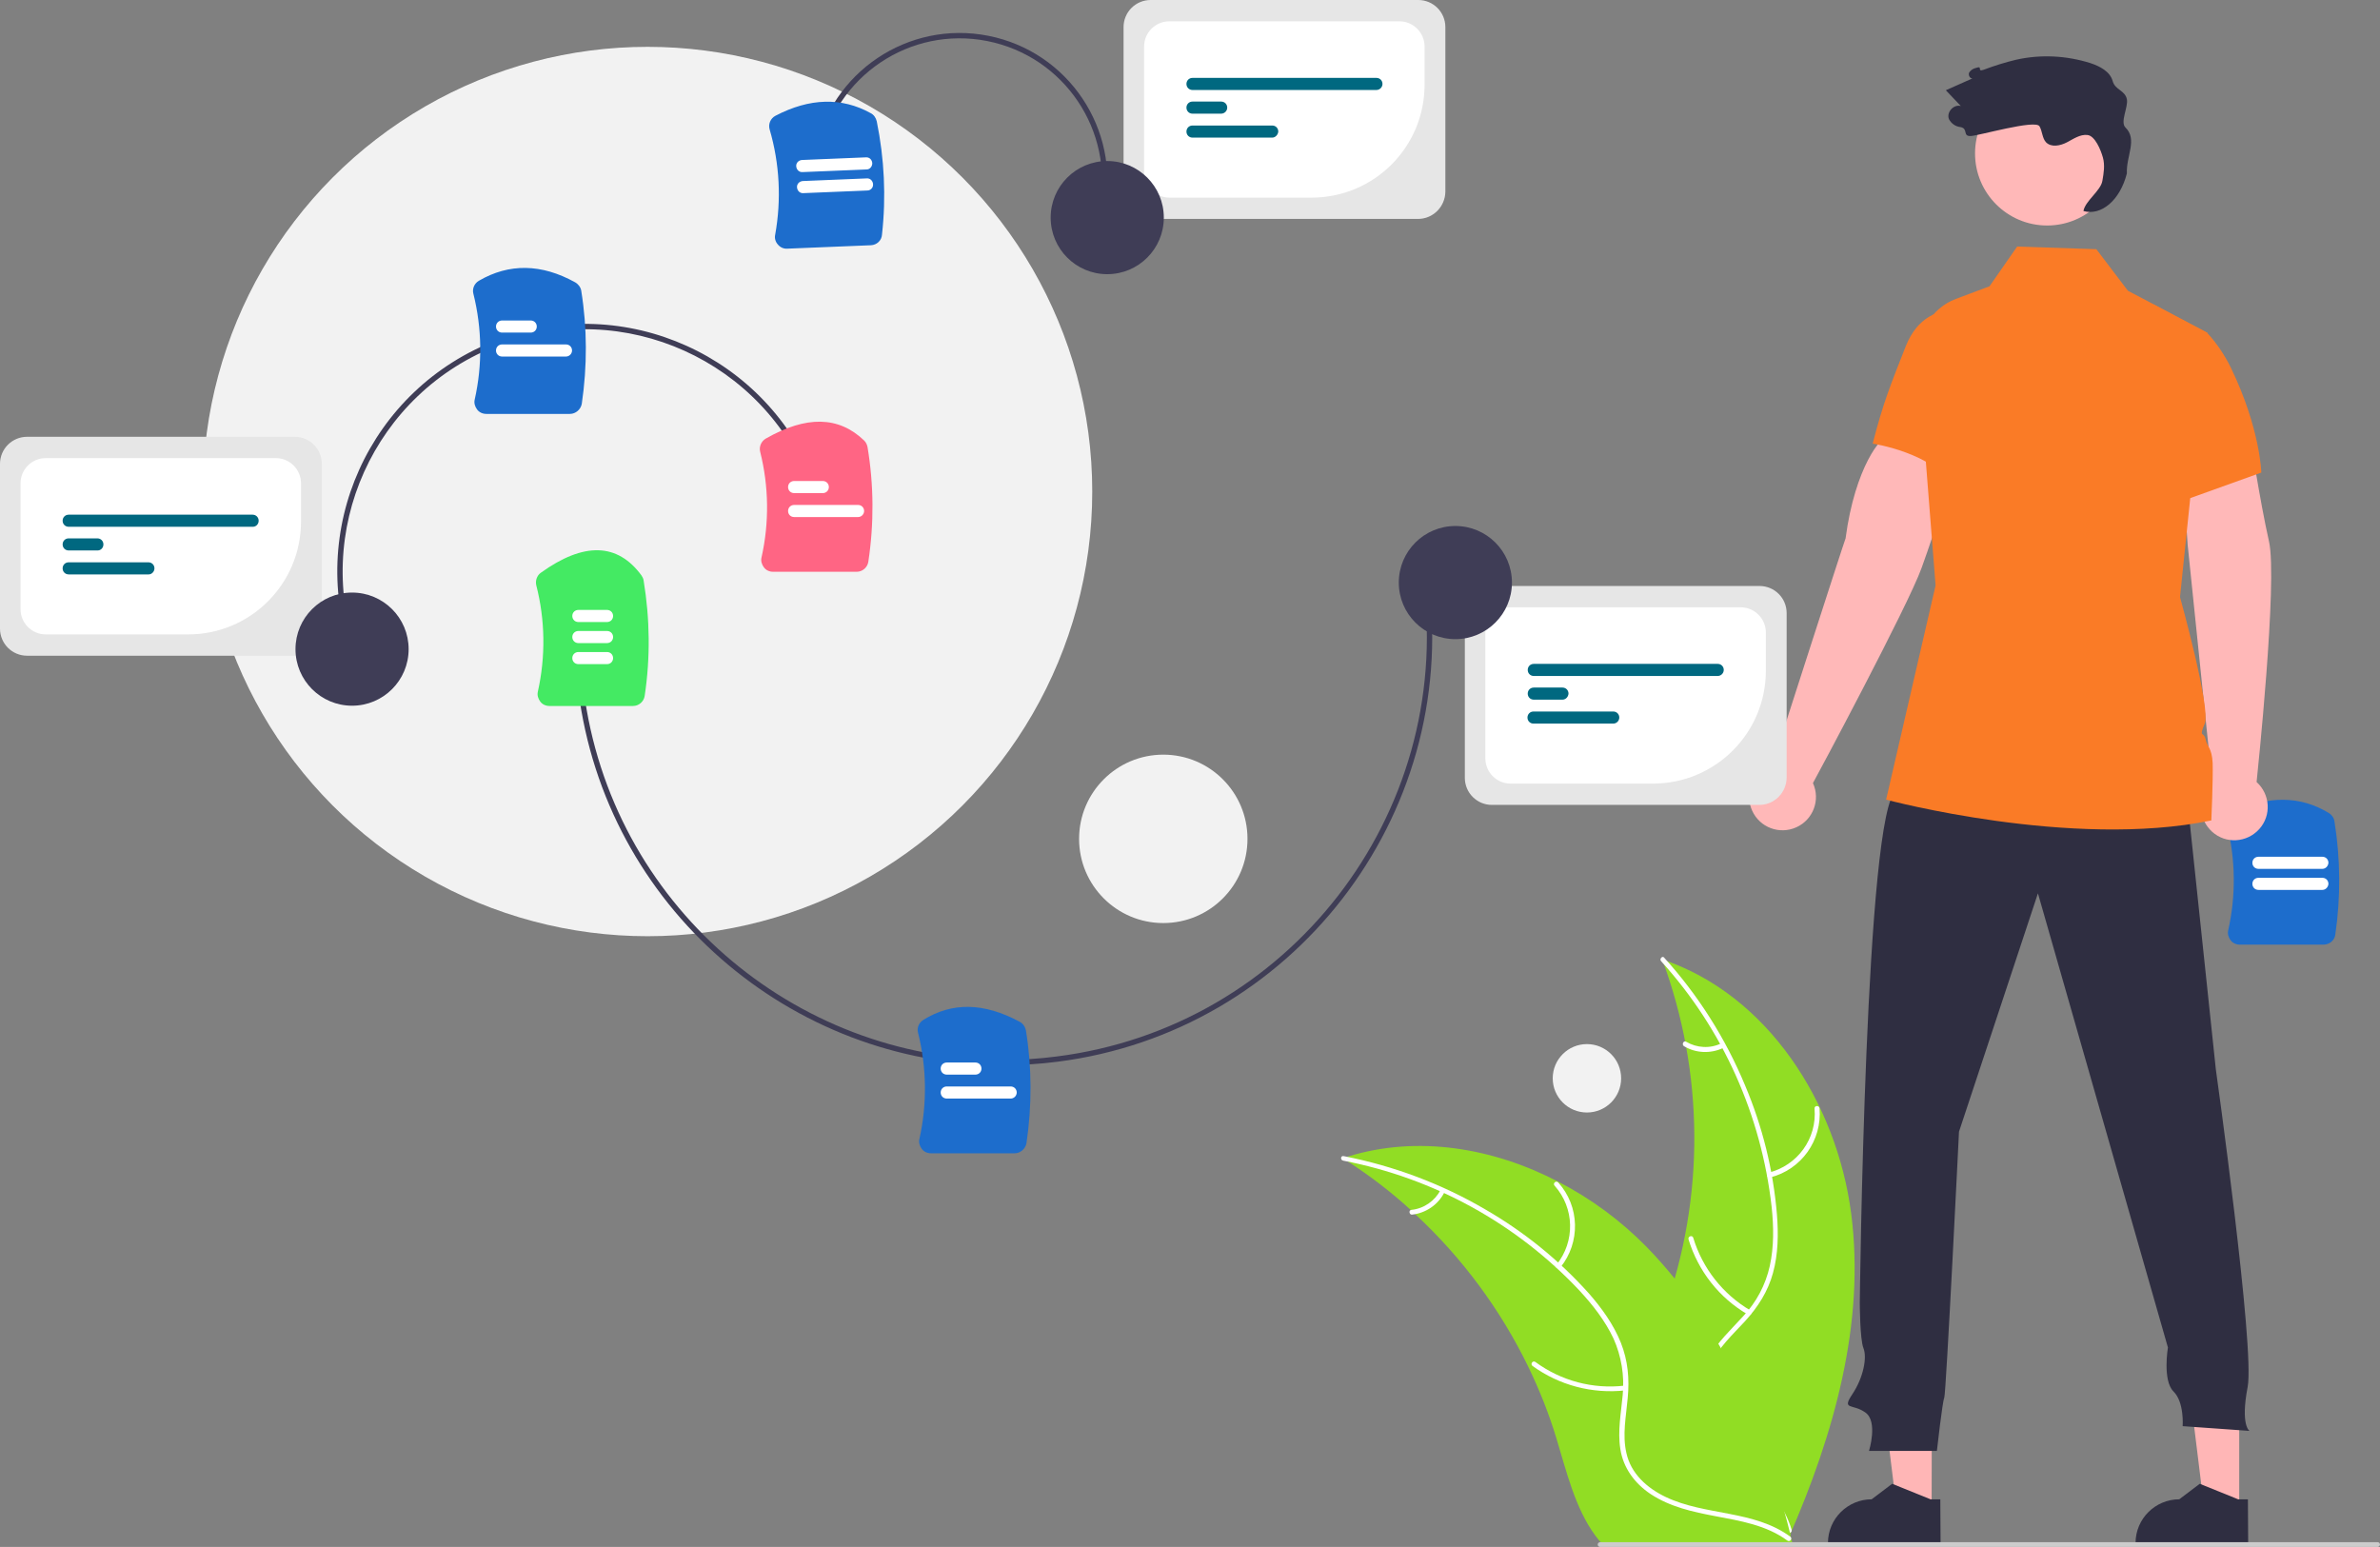 <?xml version="1.0" encoding="utf-8"?>
<!-- Generator: Adobe Illustrator 25.4.1, SVG Export Plug-In . SVG Version: 6.00 Build 0)  -->
<svg version="1.1" id="ffa96e21-1c63-43e0-8a8c-998033b5b8f8"
	 xmlns="http://www.w3.org/2000/svg" xmlns:xlink="http://www.w3.org/1999/xlink" x="0px" y="0px" viewBox="0 0 904.5 587.9"
	 style="enable-background:new 0 0 904.5 587.9;" xml:space="preserve">
<rect x="0" y="0" width="904.5" height="587.9" fill="#808080" stroke="none"/>
<style type="text/css">
	.st0{fill:#1D6DCC;}
	.st1{fill:#FFFFFF;}
	.st2{fill:#F2F2F2;}
	.st3{fill:#91DD24;}
	.st4{fill:#FFB8B8;}
	.st5{fill:#FFB6B6;}
	.st6{fill:#2F2E41;}
	.st7{fill:#FA7B26;}
	.st8{fill:#3F3D56;}
	.st9{fill:#44EA63;}
	.st10{fill:#E6E6E6;}
	.st11{fill:#006880;}
	.st12{fill:#CCCCCC;}
	.st13{fill:#FF6584;}
</style>
<path class="st0" d="M883,359h-31.8c-1.4,0-2.7-0.6-3.5-1.7c-0.8-1.1-1.2-2.4-0.9-3.7c3-13.2,2.8-26.9-0.4-40
	c-0.5-2.1,0.5-4.2,2.4-5.1c13.3-6.2,25.5-6.1,36.3,0.5c1.1,0.7,1.9,1.8,2.1,3.2c2.3,14.3,2.4,28.8,0.3,43.1
	C887.2,357.4,885.3,359,883,359z"/>
<path class="st1" d="M882.6,338.2h-24.3c-1.3,0-2.3-1-2.3-2.3c0-1.3,1-2.3,2.3-2.3h24.3c1.3,0,2.3,1,2.3,2.3
	C884.8,337.2,883.8,338.2,882.6,338.2L882.6,338.2z"/>
<path class="st1" d="M882.6,330.2h-24.3c-1.3,0-2.3-1-2.3-2.3c0-1.3,1-2.3,2.3-2.3h24.3c1.3,0,2.3,1,2.3,2.3
	C884.8,329.2,883.8,330.2,882.6,330.2L882.6,330.2z"/>
<circle class="st2" cx="246.1" cy="186.8" r="169"/>
<circle class="st2" cx="442.1" cy="318.8" r="32"/>
<circle class="st2" cx="603.1" cy="409.8" r="13"/>
<path class="st3" d="M703.5,461c-5.5-41.9-31.7-83-71.8-96.4c16,43.1,16.3,90.4,0.8,133.6c-6,16.7-14.5,34.6-8.6,51.3
	c3.7,10.4,12.5,18.3,22.4,23.2c9.9,4.9,20.8,7.2,31.6,9.5l2.1,1.7C696.9,545.2,709,502.9,703.5,461z"/>
<path class="st1" d="M631.3,365.3c23.5,25.9,38.1,58.6,42,93.4c0.8,7.5,0.9,15.1-0.7,22.4c-1.6,7.2-5.1,13.8-10.1,19.1
	c-4.6,5.1-9.8,9.8-13.1,15.9c-3.4,6.4-3.5,13.7-1.1,20.5c3,8.3,8.7,15.1,14.6,21.5c6.5,7.1,13.4,14.4,16.2,23.9
	c0.3,1.1,2.1,0.6,1.8-0.6c-4.9-16.5-21-25.8-28.8-40.6c-3.6-6.9-5.2-15-1.9-22.3c2.9-6.4,8.3-11.3,13-16.4
	c4.9-5.4,8.7-11.3,10.6-18.3c2-7.2,2.1-14.9,1.5-22.3c-1.4-16.9-5.5-33.4-12.1-49c-7.4-17.8-17.8-34.3-30.8-48.6
	C631.8,363.1,630.5,364.5,631.3,365.3L631.3,365.3z"/>
<path class="st1" d="M672.7,447.5c11.9-3,19.8-14.1,18.8-26.3c-0.1-1.2-2-1.1-1.9,0.1c1,11.4-6.5,21.7-17.6,24.4
	C671,446,671.6,447.7,672.7,447.5z"/>
<path class="st1" d="M665.2,498c-10.4-6.1-18.2-16-21.7-27.6c-0.3-1.1-2.1-0.6-1.8,0.6c3.7,12.1,11.7,22.3,22.6,28.6
	C665.4,500.3,666.2,498.6,665.2,498L665.2,498z"/>
<path class="st1" d="M654.2,396.5c-4.3,2.1-9.3,1.8-13.4-0.6c-1-0.6-1.8,1.1-0.8,1.7c4.5,2.7,10.1,2.9,14.8,0.7
	c0.5-0.2,0.7-0.7,0.6-1.2C655.2,396.6,654.7,396.3,654.2,396.5z"/>
<path class="st3" d="M510.3,440.2c0.6,0.4,1.3,0.8,1.9,1.2c8.5,5.5,16.5,11.6,23.9,18.4c0.6,0.5,1.2,1,1.7,1.6
	c17.8,16.5,32.4,36.2,43,58c4.2,8.7,7.8,17.7,10.6,26.9c3.9,12.8,7.2,26.9,14.9,37.3c0.8,1.1,1.6,2.1,2.6,3.1l68.9-0.4
	c0.2-0.1,0.3-0.1,0.5-0.2l2.8,0.1c-0.1-0.5-0.2-1-0.4-1.5c-0.1-0.3-0.1-0.6-0.2-0.8c0-0.2-0.1-0.4-0.1-0.5c0-0.1,0-0.1,0-0.2
	c0-0.2-0.1-0.3-0.1-0.5c-0.7-2.8-1.4-5.6-2.2-8.4c0,0,0,0,0,0c-5.8-21.4-13.4-42.5-24-61.7c-0.3-0.6-0.6-1.2-1-1.8
	c-4.8-8.7-10.3-16.9-16.5-24.7c-3.4-4.2-7-8.3-10.8-12.2c-9.8-10-21.2-18.4-33.6-24.8c-24.8-12.9-53.4-17.7-79.8-9.6
	C511.7,439.8,511,440,510.3,440.2z"/>
<path class="st1" d="M510.5,441.1c34.3,6.6,65.7,23.8,89.7,49.3c5.1,5.5,9.8,11.5,13,18.3c3,6.7,4.2,14.1,3.5,21.4
	c-0.6,6.8-2,13.7-0.9,20.6c1.1,7.2,5.5,13.1,11.5,17.1c7.4,4.9,16.1,6.8,24.6,8.4c9.5,1.8,19.4,3.4,27.4,9.3c1,0.7,2-0.8,1.1-1.5
	c-13.9-10.2-32.3-7.9-47.4-15.1c-7.1-3.4-13.2-8.9-14.9-16.7c-1.6-6.9-0.1-14,0.5-20.9c0.7-7.2,0.1-14.2-2.6-21
	c-2.8-7-7.3-13.2-12.2-18.8c-11.3-12.6-24.5-23.3-39.2-31.8c-16.7-9.8-34.9-16.6-53.8-20.3C509.4,439,509.3,440.9,510.5,441.1z"/>
<path class="st1" d="M593,481.7c7.7-9.5,7.4-23.2-0.8-32.3c-0.8-0.9-2.2,0.3-1.4,1.2c7.6,8.5,7.9,21.2,0.7,30.1
	C590.7,481.6,592.2,482.6,593,481.7z"/>
<path class="st1" d="M617.4,526.6c-12,1.4-24.1-1.8-33.9-9c-1-0.7-2,0.8-1.1,1.5c10.2,7.4,22.8,10.7,35.3,9.3
	C618.9,528.3,618.6,526.5,617.4,526.6L617.4,526.6z"/>
<path class="st1" d="M547.5,452.2c-2.2,4.2-6.3,7.1-11.1,7.6c-1.2,0.1-0.8,2,0.3,1.8c5.2-0.6,9.8-3.7,12.2-8.4
	c0.3-0.4,0.2-1-0.2-1.3C548.3,451.7,547.8,451.8,547.5,452.2L547.5,452.2z"/>
<path class="st4" d="M840.7,297.2l-9.3-90.2l-2.5-37.1l26.1-4.7c0,0,3.9,25.5,7.3,40.5c3.4,14.8-4.5,89.5-4.7,91.5
	c5.2,4.7,5.7,12.7,1,17.9s-12.7,5.7-17.9,1c-5.2-4.7-5.7-12.7-1-17.9C840,297.9,840.3,297.6,840.7,297.2L840.7,297.2z"/>
<polygon class="st5" points="734.1,574.1 720.9,574.1 714.6,522.9 734.2,522.9 "/>
<path class="st6" d="M737.5,586.9l-42.8,0v-0.5c0-9.2,7.5-16.6,16.6-16.6h0l7.8-5.9l14.6,5.9l3.7,0L737.5,586.9z"/>
<polygon class="st5" points="851,574.1 837.8,574.1 831.5,522.9 851,522.9 "/>
<path class="st6" d="M854.4,586.9l-42.8,0v-0.5c0-9.2,7.5-16.6,16.6-16.6h0l7.8-5.9l14.6,5.9l3.7,0L854.4,586.9z"/>
<path class="st6" d="M830.9,300.3l11.2,106c0,0,14.9,106.1,12.1,120.8c-2.8,14.6,0.7,16.7,0.7,16.7l-25.4-1.8c0,0,0.7-9.1-3.5-13.2
	c-4.2-4.2-2.1-16.7-2.1-16.7l-49.4-172.6l-30,90.6c0,0-4.9,99.7-5.6,101.1s-2.8,20.2-2.8,20.2h-25.8c0,0,3.5-11.2-1.4-14.6
	c-4.9-3.5-9.1-0.7-4.9-7c4.2-6.3,5.6-13.9,4.2-17.4c-1.4-3.5-1.4-17.4-1.4-17.4s2.1-188.3,13.9-194.5
	C732.6,294,830.9,300.3,830.9,300.3z"/>
<circle class="st4" cx="778" cy="58.3" r="27.4"/>
<path class="st7" d="M859.4,179.6l-27,9.7l-8.2,2.9l-6-76.6l20.6,10.9c0,0,0.1,0.1,0.1,0.1c3.6,3.9,6.6,8.4,8.9,13.1
	C859,162.8,859.4,179.6,859.4,179.6z"/>
<path class="st4" d="M673.5,290.8c0,0,27.4-85.2,27.9-86.2c3.6-27.3,13.9-39.3,15.5-38l26.7,9.2c0,0-7.9,25.1-13.3,40
	c-5.1,14.3-40.3,80.1-41.3,81.8c2.9,6.4,0.1,13.9-6.3,16.8c-6.4,2.9-13.9,0.1-16.8-6.3c-2.9-6.4-0.1-13.9,6.3-16.8
	C672.6,291.1,673,290.9,673.5,290.8L673.5,290.8z"/>
<path class="st7" d="M756.3,120.6c0,0-23.1-11.3-32,10.9c-5.9,15-8.6,21.5-12.6,37.1c0,0,23.5,3.5,31.1,16.8L756.3,120.6z"/>
<path class="st7" d="M840.4,311.8c-53.1,11-123.6-7.9-123.6-7.9l18.8-81.4l-6.7-85.2c-0.8-10.4,5.1-20.2,14.4-23.7l12.8-4.8
	l10.5-15.1l30.1,1l12,15.8l9.5,5l20.6,10.9l0.1,0v0l-6.5,62.7l-3.9,37.8c0,0,11.8,42.5,9.4,48.1c-2.4,5.6-0.3,2.9,0.3,5.9
	c0.6,3,2.4,3.2,2.7,9.1C841.1,296.2,840.4,311.8,840.4,311.8z"/>
<path class="st6" d="M807.8,48.5c-2.2-2.1,1.1-7.8,0.5-10.8c-0.7-3.4-4.5-3.5-5.4-6.9c-1-3.6-4.8-5.6-8.4-6.8
	c-9.2-2.9-18.9-3.4-28.3-1.3c-4.2,1-8.3,2.3-12.3,3.8c-2.8,1-0.1-1.7-2.9-0.7c-1,0.2-2,0.8-2.6,1.7c-0.5,0.9,0.2,2.4,1.2,2.3
	c-3.4,1.5-6.8,3-10.1,4.5c1.9,2,3.8,4,5.7,6c-2.7-0.8-5.6,2.4-4.5,5c0.9,1.7,2.5,2.8,4.4,3c3,0.6,0.7,3.5,3.8,3.4
	c3.1-0.1,24.7-6.4,26.2-3.7c1.1,1.9,1,4.5,2.5,6.1c2,2,5.4,1.3,7.9,0c2.5-1.3,5-3.1,7.8-2.8c2.9,0.3,5.1,5.7,5.9,8.6
	s0.3,5.9-0.2,8.8c-0.6,3.8-6.6,7.7-7.2,11.5c6.7,1.9,13.9-4,16.5-14.3C808,59.3,812.4,53,807.8,48.5z"/>
<path class="st8" d="M381.2,404.8c-80.8,0-151.1-60.3-161.4-142.4l2-0.3c10.3,81.2,79.7,140.7,159.5,140.7c6.8,0,13.5-0.4,20.3-1.3
	c88-11.1,150.5-91.7,139.4-179.7l2-0.3c11.3,89.1-52.1,170.7-141.1,182C395,404.4,388.1,404.8,381.2,404.8z"/>
<path class="st0" d="M385.6,438.3h-31.8c-1.4,0-2.7-0.6-3.5-1.7c-0.8-1.1-1.2-2.4-0.9-3.7c3-13.3,2.8-27.2-0.5-40.4
	c-0.5-1.9,0.3-3.8,2-4.9c11-6.8,23-6.6,36.6,0.7c1.3,0.7,2.1,1.9,2.4,3.3c2.3,14.2,2.3,28.7,0.2,42.9
	C389.7,436.6,387.8,438.3,385.6,438.3z"/>
<path class="st9" d="M240.6,268.3h-31.8c-1.4,0-2.7-0.6-3.5-1.7c-0.8-1.1-1.2-2.4-0.9-3.7c3-13.4,2.8-27.3-0.6-40.5
	c-0.4-1.8,0.3-3.7,1.7-4.7c16.4-11.8,29.2-11.4,38.3,1c0.4,0.6,0.7,1.2,0.8,1.9c2.4,14.5,2.6,29.4,0.4,43.9
	C244.7,266.6,242.8,268.3,240.6,268.3z"/>
<path class="st1" d="M370.7,408.4h-10.9c-1.3,0-2.3-1-2.3-2.3c0-1.3,1-2.3,2.3-2.3h10.9c1.3,0,2.3,1,2.3,2.3
	C373,407.4,372,408.4,370.7,408.4z"/>
<path class="st1" d="M384.1,417.5h-24.3c-1.3,0-2.3-1-2.3-2.3c0-1.3,1-2.3,2.3-2.3h24.3c1.3,0,2.3,1,2.3,2.3
	C386.4,416.4,385.4,417.5,384.1,417.5z"/>
<path class="st1" d="M230.7,236.4h-10.9c-1.3,0-2.3-1-2.3-2.3c0-1.3,1-2.3,2.3-2.3h10.9c1.3,0,2.3,1,2.3,2.3
	C233,235.4,232,236.4,230.7,236.4z"/>
<path class="st1" d="M230.7,244.4h-10.9c-1.3,0-2.3-1-2.3-2.3c0-1.3,1-2.3,2.3-2.3h10.9c1.3,0,2.3,1,2.3,2.3
	C233,243.4,232,244.4,230.7,244.4z"/>
<path class="st1" d="M230.7,252.4h-10.9c-1.3,0-2.3-1-2.3-2.3c0-1.3,1-2.3,2.3-2.3h10.9c1.3,0,2.3,1,2.3,2.3
	C233,251.4,232,252.4,230.7,252.4z"/>
<path class="st10" d="M668.6,305.9H567c-5.7,0-10.3-4.6-10.3-10.3V233c0-5.7,4.6-10.3,10.3-10.3h101.7c5.7,0,10.3,4.6,10.3,10.3
	v62.6C678.9,301.3,674.3,305.9,668.6,305.9z"/>
<path class="st1" d="M628.2,297.8h-54.1c-5.3,0-9.6-4.3-9.6-9.6v-47.8c0-5.3,4.3-9.6,9.6-9.6h87.4c5.3,0,9.6,4.3,9.6,9.6v14.5
	C671.1,278.6,651.9,297.8,628.2,297.8z"/>
<path class="st11" d="M652.8,256.9h-69.9c-1.3,0-2.3-1-2.3-2.3s1-2.3,2.3-2.3h69.9c1.3,0,2.3,1,2.3,2.3S654,256.9,652.8,256.9
	L652.8,256.9z"/>
<path class="st11" d="M593.8,265.9h-10.9c-1.3,0-2.3-1-2.3-2.3c0-1.3,1-2.3,2.3-2.3h10.9c1.3,0,2.3,1,2.3,2.3
	C596,264.9,595,265.9,593.8,265.9L593.8,265.9z"/>
<path class="st11" d="M613.1,275h-30.3c-1.3,0-2.3-1-2.3-2.3c0-1.3,1-2.3,2.3-2.3h30.3c1.3,0,2.3,1,2.3,2.3
	C615.4,273.9,614.4,275,613.1,275C613.1,275,613.1,275,613.1,275L613.1,275z"/>
<circle class="st8" cx="553.1" cy="221.4" r="21.5"/>
<path class="st8" d="M309.7,57.8c6-30.4,35.5-50.2,65.9-44.2c30.4,6,50.2,35.5,44.2,65.9l-2-0.4c5.8-29.3-13.3-57.7-42.6-63.5
	c-29.3-5.8-57.7,13.3-63.5,42.6c0,0,0,0,0,0L309.7,57.8z"/>
<path class="st0" d="M331,93.2l-31.8,1.3c-1.4,0.1-2.7-0.5-3.6-1.6c-0.9-1-1.3-2.4-1-3.7c2.4-13.3,1.7-27-2.1-40
	c-0.6-2,0.3-4.2,2.2-5.2c13-6.8,25.2-7.1,36.2-1c1.2,0.6,2,1.8,2.3,3.1c2.9,14.2,3.6,28.7,2,43C335.1,91.4,333.2,93.1,331,93.2z"/>
<path class="st1" d="M329.6,72.4l-24.3,1c-1.3,0.1-2.3-0.9-2.4-2.2c-0.1-1.3,0.9-2.3,2.2-2.4c0,0,0,0,0,0l24.3-1
	c1.3-0.1,2.3,0.9,2.4,2.2C331.9,71.3,330.9,72.4,329.6,72.4L329.6,72.4z"/>
<path class="st1" d="M329.3,64.4l-24.3,1c-1.3,0.1-2.3-0.9-2.4-2.2c-0.1-1.3,0.9-2.3,2.2-2.4l24.3-1c1.3-0.1,2.3,0.9,2.4,2.2
	C331.5,63.3,330.6,64.4,329.3,64.4z"/>
<path class="st10" d="M538.9,83.2H437.3c-5.7,0-10.3-4.6-10.3-10.3V10.3C427,4.6,431.6,0,437.3,0h101.7c5.7,0,10.3,4.6,10.3,10.3
	v62.6C549.2,78.6,544.6,83.2,538.9,83.2z"/>
<path class="st1" d="M498.5,75.1h-54.1c-5.3,0-9.6-4.3-9.6-9.6V17.7c0-5.3,4.3-9.6,9.6-9.6h87.4c5.3,0,9.6,4.3,9.6,9.6v14.5
	C541.4,55.9,522.2,75.1,498.5,75.1z"/>
<path class="st11" d="M523.1,34.2h-69.9c-1.3,0-2.3-1-2.3-2.3c0-1.3,1-2.3,2.3-2.3c0,0,0,0,0,0h69.9c1.3,0,2.3,1,2.3,2.3
	C525.4,33.2,524.3,34.2,523.1,34.2C523.1,34.2,523.1,34.2,523.1,34.2z"/>
<path class="st11" d="M464.1,43.2h-10.9c-1.3,0-2.3-1-2.3-2.3c0-1.3,1-2.3,2.3-2.3h10.9c1.3,0,2.3,1,2.3,2.3
	C466.4,42.2,465.3,43.2,464.1,43.2z"/>
<path class="st11" d="M483.5,52.3h-30.3c-1.3,0-2.3-1-2.3-2.3c0-1.3,1-2.3,2.3-2.3h30.3c1.3,0,2.3,1,2.3,2.3
	C485.7,51.2,484.7,52.3,483.5,52.3z"/>
<circle class="st8" cx="420.8" cy="82.7" r="21.5"/>
<path class="st12" d="M903.6,587.9H608.1c-0.5,0-0.9-0.4-0.9-0.9c0-0.5,0.4-0.9,0.9-0.9h295.5c0.5,0,0.9,0.4,0.9,0.9
	C904.5,587.4,904.1,587.9,903.6,587.9z"/>
<path class="st8" d="M134.3,250.4c-18.4-48.6,6.1-102.8,54.7-121.2s102.8,6.1,121.2,54.7l0,0l-1.9,0.7
	c-18-47.5-71.1-71.5-118.6-53.5s-71.5,71.1-53.5,118.6L134.3,250.4z"/>
<path class="st0" d="M216.6,157.3h-31.8c-1.4,0-2.7-0.6-3.5-1.7c-0.8-1.1-1.2-2.4-0.9-3.7c3-13.3,2.8-27.1-0.5-40.3
	c-0.5-1.9,0.4-3.9,2.1-4.9c11.5-6.7,23.8-6.5,36.6,0.6c1.2,0.7,2.1,1.9,2.3,3.2c2.3,14.2,2.3,28.7,0.2,43
	C220.7,155.6,218.8,157.3,216.6,157.3z"/>
<path class="st1" d="M201.7,126.4h-10.9c-1.3,0-2.3-1-2.3-2.3c0-1.3,1-2.3,2.3-2.3h10.9c1.3,0,2.3,1,2.3,2.3
	C204,125.4,203,126.4,201.7,126.4z"/>
<path class="st1" d="M215.1,135.5h-24.3c-1.3,0-2.3-1-2.3-2.3c0-1.3,1-2.3,2.3-2.3h24.3c1.3,0,2.3,1,2.3,2.3
	C217.4,134.4,216.4,135.5,215.1,135.5z"/>
<path class="st10" d="M111.9,249.2H10.3c-5.7,0-10.3-4.6-10.3-10.3v-62.6c0-5.7,4.6-10.3,10.3-10.3h101.7c5.7,0,10.3,4.6,10.3,10.3
	v62.6C122.2,244.6,117.6,249.2,111.9,249.2z"/>
<path class="st1" d="M71.5,241.1H17.4c-5.3,0-9.6-4.3-9.6-9.6v-47.8c0-5.3,4.3-9.6,9.6-9.6h87.4c5.3,0,9.6,4.3,9.6,9.6v14.5
	C114.4,221.9,95.2,241.1,71.5,241.1z"/>
<path class="st11" d="M96.1,200.2H26.1c-1.3,0-2.3-1-2.3-2.3s1-2.3,2.3-2.3h69.9c1.3,0,2.3,1,2.3,2.3S97.3,200.2,96.1,200.2
	L96.1,200.2z"/>
<path class="st11" d="M37.1,209.2H26.1c-1.3,0-2.3-1-2.3-2.3c0-1.3,1-2.3,2.3-2.3h10.9c1.3,0,2.3,1,2.3,2.3
	C39.3,208.2,38.3,209.2,37.1,209.2L37.1,209.2z"/>
<path class="st11" d="M56.5,218.3H26.1c-1.3,0-2.3-1-2.3-2.3c0-1.3,1-2.3,2.3-2.3h30.3c1.3,0,2.3,1,2.3,2.3
	C58.7,217.2,57.7,218.3,56.5,218.3L56.5,218.3z"/>
<circle class="st8" cx="133.8" cy="246.7" r="21.5"/>
<path class="st13" d="M325.6,217.3h-31.8c-1.4,0-2.7-0.6-3.5-1.7c-0.8-1.1-1.2-2.4-0.9-3.7c3-13.3,2.8-27.1-0.5-40.2
	c-0.5-1.9,0.4-4,2.1-5c15.4-8.8,27.7-8.6,37.4,0.7c0.7,0.7,1.1,1.5,1.3,2.5c2.4,14.4,2.5,29.1,0.3,43.6
	C329.7,215.6,327.8,217.3,325.6,217.3z"/>
<path class="st1" d="M312.7,187.4h-10.9c-1.3,0-2.3-1-2.3-2.3c0-1.3,1-2.3,2.3-2.3h10.9c1.3,0,2.3,1,2.3,2.3
	C315,186.4,314,187.4,312.7,187.4z"/>
<path class="st1" d="M326.1,196.5h-24.3c-1.3,0-2.3-1-2.3-2.3c0-1.3,1-2.3,2.3-2.3h24.3c1.3,0,2.3,1,2.3,2.3
	C328.4,195.4,327.4,196.5,326.1,196.5z"/>
</svg>
